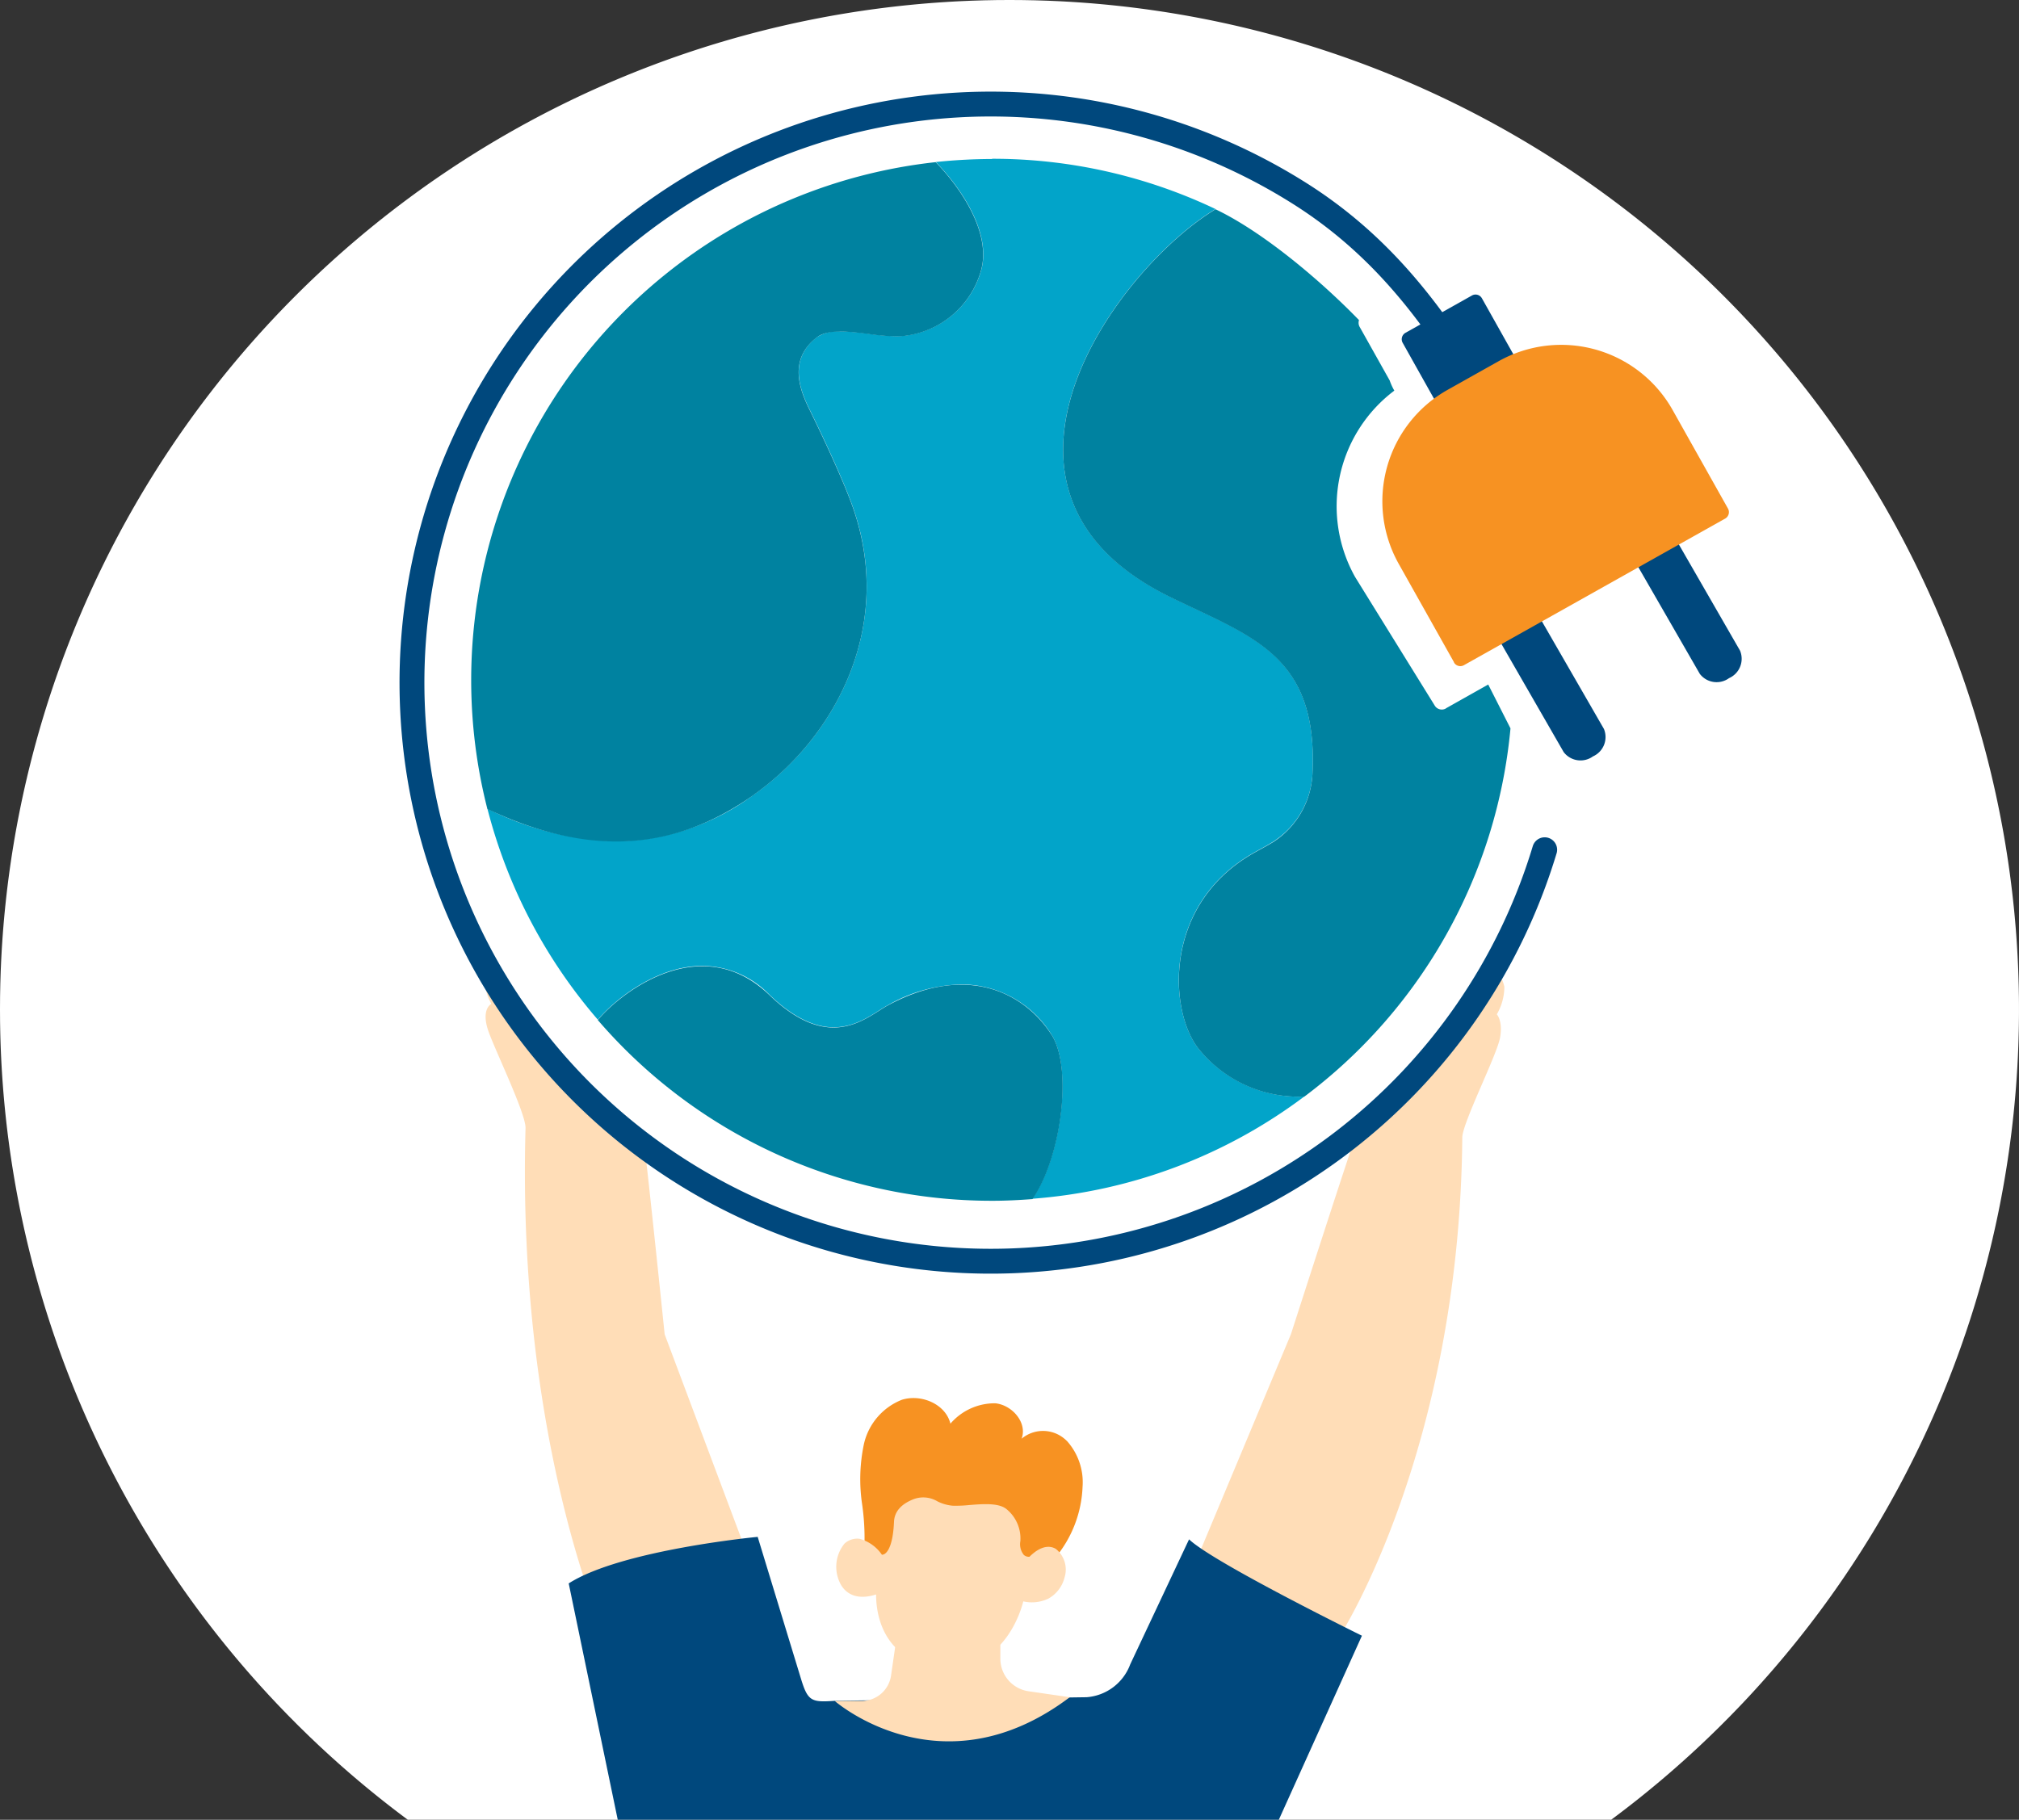 <svg xmlns="http://www.w3.org/2000/svg" xmlns:xlink="http://www.w3.org/1999/xlink" width="203" height="183.001" viewBox="0 0 203 183.001"><rect x="0" y="0" width="203" height="183.001" fill="#333333" stroke="none"/><defs><clipPath id="clip-path"><path id="Subtract" d="M1048.008,294H926.992a101.952,101.952,0,0,1-29.825-35.169A101.067,101.067,0,0,1,886,212.5a102.251,102.251,0,0,1,2.062-20.456,100.942,100.942,0,0,1,15.273-36.294,101.8,101.8,0,0,1,44.657-36.774,100.989,100.989,0,0,1,19.053-5.914,102.488,102.488,0,0,1,40.912,0,100.944,100.944,0,0,1,36.294,15.273,101.8,101.8,0,0,1,36.774,44.657,100.991,100.991,0,0,1,5.914,19.053,102.4,102.4,0,0,1-.845,44.672,101.2,101.2,0,0,1-21.185,41.44,102.213,102.213,0,0,1-16.9,15.844Z" transform="translate(21.5 5725)" fill="#fff"></path></clipPath></defs><g id="ICON_SOCI" data-name="ICON SOCI" transform="translate(-907.5 -5836)" clip-path="url(#clip-path)"><g id="Subtract-2" data-name="Subtract" transform="translate(21.5 5725)"><path id="Subtract-3" data-name="Subtract" d="M987.5,111A101.5,101.5,0,1,1,886,212.5,101.5,101.5,0,0,1,987.5,111Z" fill="#fff"></path><g id="Group_6" data-name="Group 6"><g id="cittadino" transform="translate(926.197 120)"><rect id="cittadino_Frame_Background_" data-name="cittadino [Frame Background]" width="134.957" height="188.001" fill="none"></rect><path id="Vector" d="M0,59.218,9.431,36.671s6.592-20.49,6.762-20.625A46.219,46.219,0,0,0,22.785,9.77,76.17,76.17,0,0,0,29.988,0a3.76,3.76,0,0,1,.9,1.741,5.581,5.581,0,0,1-.758,2.77s.622.645.328,2.329c-.305,1.753-3.788,8.583-3.8,10.053-.271,31.288-12.2,49.935-12.2,49.935L.023,59.218Z" transform="translate(80.171 88.494)" fill="#ffddb7"></path><path id="Vector-2" data-name="Vector" d="M26.751,60.213,12.029,67.292s-8.752-19.427-7.87-50.7C4.2,15.118.924,8.413.382,6.717-.308,4.6.721,4.1.721,4.1a5.3,5.3,0,0,1-.678-2.77A2.76,2.76,0,0,1,.63,0,55.376,55.376,0,0,0,6.409,8.492,54.923,54.923,0,0,0,16,17.651c.136.147,2.148,19.687,2.148,19.687l8.583,22.875Z" transform="translate(8.484 87.849)" fill="#ffddb7"></path><path id="Vector-3" data-name="Vector" d="M4.693,42.449l.362-13.4L0,4.681C5.292,1.3,19,0,19,0L23.35,14.259c.69,2.262,1.04,2.4,3.4,2.228l25.318-.362a5.081,5.081,0,0,0,4.387-3.3L62.373.249c2.42,2.329,17.38,9.691,17.38,9.691L70.922,29.5l.792,12.947H4.681Z" transform="translate(16.984 145.552)" fill="#00487d"></path><path id="Vector-4" data-name="Vector" d="M6.491,0,16.656,1.47v2.6A3.312,3.312,0,0,0,19.494,7.35l4.139.6C10.708,17.708,0,8.322,0,8.322H2.714A2.972,2.972,0,0,0,5.665,5.778L6.5,0Z" transform="translate(43.727 153.728)" fill="#ffddb7"></path><path id="Vector-5" data-name="Vector" d="M20.75,4.291a6.206,6.206,0,0,1,1.594,4.636,11.847,11.847,0,0,1-3.867,8.3,14.335,14.335,0,0,1-8.492,3.618,11.567,11.567,0,0,1-6.151-1.018,7.986,7.986,0,0,1-1.617-1.063,7.5,7.5,0,0,1-1.9-2.4,23.866,23.866,0,0,0-.136-5.676A17.1,17.1,0,0,1,.362,4.619,6.271,6.271,0,0,1,4.173.175c1.934-.611,4.4.418,4.885,2.4A5.869,5.869,0,0,1,13.569.526c1.7.17,3.245,1.956,2.646,3.562A3.353,3.353,0,0,1,20.75,4.3" transform="translate(46.305 131.593)" fill="#f79222"></path><path id="Vector-6" data-name="Vector" d="M.607,2.066A.218.218,0,0,1,.392,1.9L.008.279A.222.222,0,0,1,.178.008.223.223,0,0,1,.449.166,6.479,6.479,0,0,0,.879,1.32.287.287,0,0,1,.9,1.455c-.023.136-.045.283-.068.418a.228.228,0,0,1-.215.181Z" transform="translate(45.947 146.551)" fill="#3d3d3d"></path><path id="Vector-7" data-name="Vector" d="M4.009,9.214C-.4,10.888-.627,5.766.741,4.6,2.471,3.12,4.235,5.754,4.235,5.754s1.4.464,1.583-3.517A2.445,2.445,0,0,1,7.706.146c1.47-.543,2.194.6,3.754.7,1.481.09,4.3-.588,5.326.317a3.616,3.616,0,0,1,1.278,3c-.147,2.092,1.244,1.821,1.244,1.821,2.409-2.42,3.7.192,3.211,1.8a3.19,3.19,0,0,1-4.1,2.194s-1.4,7.293-8.232,6.6S4.009,9.2,4.009,9.2" transform="translate(44.128 141.811)" fill="#f4eae2"></path><path id="Vector-8" data-name="Vector" d="M11.313,17.081a8.558,8.558,0,0,1-.916-.045C4.337,16.425,3.986,11.167,4,9.765,1.849,10.455.865,9.482.469,8.8A3.7,3.7,0,0,1,.82,4.654a1.9,1.9,0,0,1,1.515-.486,3.985,3.985,0,0,1,2.25,1.606A.59.59,0,0,0,4.9,5.66c.294-.215.8-.916.9-3.2.045-1.04.735-1.809,2.035-2.3A2.773,2.773,0,0,1,10.16.4a4.226,4.226,0,0,0,1.527.441A12.957,12.957,0,0,0,13.36.775c1.413-.113,3.019-.237,3.788.441a3.808,3.808,0,0,1,1.357,3.177,1.708,1.708,0,0,0,.351,1.4.761.761,0,0,0,.565.181c1.3-1.289,2.216-1.052,2.646-.792a2.659,2.659,0,0,1,.882,2.872,3.378,3.378,0,0,1-1.617,2.126,3.864,3.864,0,0,1-2.533.283c-.305,1.2-1.979,6.6-7.508,6.6" transform="translate(43.891 141.577)" fill="#ffddb7"></path><path id="Vector-9" data-name="Vector" d="M113.7,75.039a58.184,58.184,0,1,1-24.481-65.9C96.851,14,101.837,20.332,106.3,27.535" transform="translate(1.413 1.413)" fill="none" stroke="#00487d" stroke-linecap="round" stroke-width="2.5"></path><path id="Vector-10" data-name="Vector" d="M0,2.329,4.048,0l6.558,11.376A2.13,2.13,0,0,1,9.5,14.135a2.128,2.128,0,0,1-2.94-.43L.011,2.329Z" transform="translate(110.465 52.931)" fill="#00487d"></path><path id="Vector-11" data-name="Vector" d="M4.048,0,10.6,11.376a2.13,2.13,0,0,1-1.108,2.759,2.128,2.128,0,0,1-2.94-.43L0,2.329Z" transform="translate(124.158 45.061)" fill="#00487d"></path><path id="Vector-12" data-name="Vector" d="M0,0H7.655V7.067H0Z" transform="matrix(0.872, -0.49, 0.49, 0.872, 101.481, 25.116)" fill="#79ab64"></path><path id="Vector-13" data-name="Vector" d="M3.555,11.021.1,4.858A.743.743,0,0,1,.378,3.852L7.061.1A.733.733,0,0,1,8.067.38l3.46,6.163a.743.743,0,0,1-.283,1.006L4.562,11.3a.733.733,0,0,1-1.006-.283Z" transform="translate(100.735 20.618)" fill="#00487d"></path><path id="Vector-14" data-name="Vector" d="M7.208,31.926,1.644,22.021A12.854,12.854,0,0,1,6.563,4.528L11.7,1.644A12.854,12.854,0,0,1,29.19,6.563l5.563,9.906a.743.743,0,0,1-.283,1.006L8.2,32.22A.733.733,0,0,1,7.2,31.938" transform="translate(98.79 25.675)" fill="#f79222"></path><path id="Vector-15" data-name="Vector" d="M55.125,101.486c2.058-4.851,2.77-12.235.6-15.616a12.021,12.021,0,0,0-10.267-5.665,17.009,17.009,0,0,0-7.983,2.216c-.317.17-.656.384-1.018.611a7.148,7.148,0,0,1-3.822,1.47c-1.651,0-3.494-.972-5.484-2.872a10.882,10.882,0,0,0-7.712-3.291c-4.376,0-8.266,2.623-10.448,4.7A51.169,51.169,0,0,1,0,66.421a29.408,29.408,0,0,0,10.776,2.205,24.832,24.832,0,0,0,14.689-4.975c8.616-6.106,15.118-18.081,10.222-31.085-1.006-2.669-2.85-6.626-4.229-9.431-1.334-2.714-1.244-4.252.351-5.5a2.48,2.48,0,0,1,1.5-.294,21.516,21.516,0,0,1,2.7.237,24.2,24.2,0,0,0,2.917.249H39.2a10.562,10.562,0,0,0,9.634-7.757c.984-3.709-1.187-7.554-3.053-10C46.723.034,47.651,0,48.566,0A50.534,50.534,0,0,1,68.151,3.9C61.525,8.944,53.9,19.167,54.322,28.586c.2,4.5,2.363,10.81,11.489,15.288.848.418,1.674.8,2.488,1.187,6.92,3.257,11.489,5.405,11.082,15.062a7.241,7.241,0,0,1-3.234,5.9c-.407.26-.837.486-1.255.724-.317.181-.645.351-.95.543a15.813,15.813,0,0,0-7.734,11c-.712,4.037.136,8.356,2.115,10.742a14.32,14.32,0,0,0,7.734,4.851,50.735,50.735,0,0,1-20.908,7.6" transform="translate(10.98 8.402)" fill="#02a4c9"></path><path id="Vector-16" data-name="Vector" d="M50.568,2.85c1.5,2.544,2.68,5.79,1.821,9.024a12,12,0,0,1-10.957,8.8H41.1a26.232,26.232,0,0,1-3.087-.26,22.055,22.055,0,0,0-2.533-.226,3.251,3.251,0,0,0-.724.057c-.6.486-1.131,1.086.147,3.686,1.4,2.838,3.257,6.841,4.286,9.566,5.156,13.7-1.674,26.324-10.731,32.736a26.186,26.186,0,0,1-15.5,5.247,29.117,29.117,0,0,1-8.469-1.323,49.892,49.892,0,0,0,6.875,12.28A16.85,16.85,0,0,1,21.62,78.351a12.255,12.255,0,0,1,8.7,3.686c1.707,1.651,3.223,2.488,4.5,2.488a6.023,6.023,0,0,0,3.064-1.244c.373-.237.735-.464,1.108-.667a18.359,18.359,0,0,1,8.65-2.386,13.414,13.414,0,0,1,11.455,6.321c2.148,3.347,1.911,9.6.362,14.621A49.283,49.283,0,0,0,74.9,95.663a15.623,15.623,0,0,1-5.518-4.286c-2.25-2.725-3.2-7.4-2.409-11.884a17.223,17.223,0,0,1,8.413-11.975c.328-.192.667-.384,1.006-.565.418-.237.825-.452,1.176-.678A5.886,5.886,0,0,0,80.149,61.5C80.511,52.8,76.734,51.02,69.87,47.786c-.814-.384-1.651-.78-2.51-1.2C57.6,41.8,55.295,34.975,55.08,30.09,54.661,20.738,61.3,11.274,67.563,5.778A49.125,49.125,0,0,0,50.749,2.85ZM50.749,0A52.187,52.187,0,0,1,73.206,5.055c-10,6.072-26.279,28.348-4.6,38.978,8.13,3.98,14.858,5.767,14.361,17.572a8.636,8.636,0,0,1-3.9,7.033c-.724.464-1.515.859-2.25,1.289-9.035,5.315-8.243,16.012-5.258,19.63a13.028,13.028,0,0,0,9.917,4.761c.26,0,.486-.011.667-.023a52.007,52.007,0,0,1-27.353,10.29c2.838-4.059,4.116-13.106,1.911-16.532a10.655,10.655,0,0,0-9.069-5.021,15.529,15.529,0,0,0-7.316,2.058c-1.278.678-3.03,2.25-5.507,2.25-1.753,0-3.879-.8-6.457-3.279a9.471,9.471,0,0,0-6.728-2.895c-4.738,0-9,3.573-10.516,5.416A52.431,52.431,0,0,1,0,65.358a30.442,30.442,0,0,0,12.959,3.268,23.52,23.52,0,0,0,13.875-4.715c8.175-5.79,14.338-17.142,9.713-29.434-.984-2.623-2.8-6.525-4.173-9.306-1.1-2.228-2-5.066.746-7.226a3.885,3.885,0,0,1,2.375-.588,24.043,24.043,0,0,1,2.883.249,24.437,24.437,0,0,0,2.736.237h.237a9.1,9.1,0,0,0,8.311-6.694c1-3.754-2.058-8.243-4.58-10.821A55.23,55.23,0,0,1,50.749.023" transform="translate(8.809 6.966)" fill="#02a4c9"></path><path id="Vector-17" data-name="Vector" d="M28.461,63.594c-8.085,5.733-16.588,6.287-26.833,1.459A52.4,52.4,0,0,1,46.7,0c2.522,2.589,5.575,7.079,4.58,10.821a9.112,9.112,0,0,1-8.311,6.705A22.281,22.281,0,0,1,40,17.289c-2.047-.26-4.161-.52-5.258.339-2.759,2.148-1.843,5-.746,7.226,1.368,2.782,3.189,6.683,4.173,9.306C42.8,46.463,36.626,57.8,28.45,63.594" transform="translate(7.18 7.305)" fill="#0082a0"></path><path id="Vector-18" data-name="Vector" d="M45.615,6.883c2.2,3.438.927,12.472-1.911,16.532-1.346.1-2.691.17-4.059.17A52.247,52.247,0,0,1,0,5.413c2.228-2.7,10.369-9.137,17.244-2.522,6.185,5.959,9.781,2.182,11.964,1.018C37.315-.433,43.026,2.858,45.6,6.872" transform="translate(19.913 88.169)" fill="#0082a0"></path><path id="Vector-19" data-name="Vector" d="M38.477,50.195l4.263-2.4,2.239,4.41A52.308,52.308,0,0,1,24.263,89.229,12.908,12.908,0,0,1,13.679,84.5C10.694,80.9,9.9,70.187,18.937,64.872c.735-.43,1.527-.825,2.25-1.278a8.646,8.646,0,0,0,3.89-7.045c.5-11.805-6.231-13.581-14.361-17.572C-10.96,28.348,5.323,6.061,15.319,0,20.26,2.352,26.152,7.429,29.748,11.149a.862.862,0,0,0,.057.667l3.03,5.405a5.8,5.8,0,0,0,.464,1.018,14.558,14.558,0,0,0-3.946,18.737l7.995,12.913a.831.831,0,0,0,1.131.317Z" transform="translate(66.696 12.043)" fill="#0082a0"></path></g></g></g></g></svg>